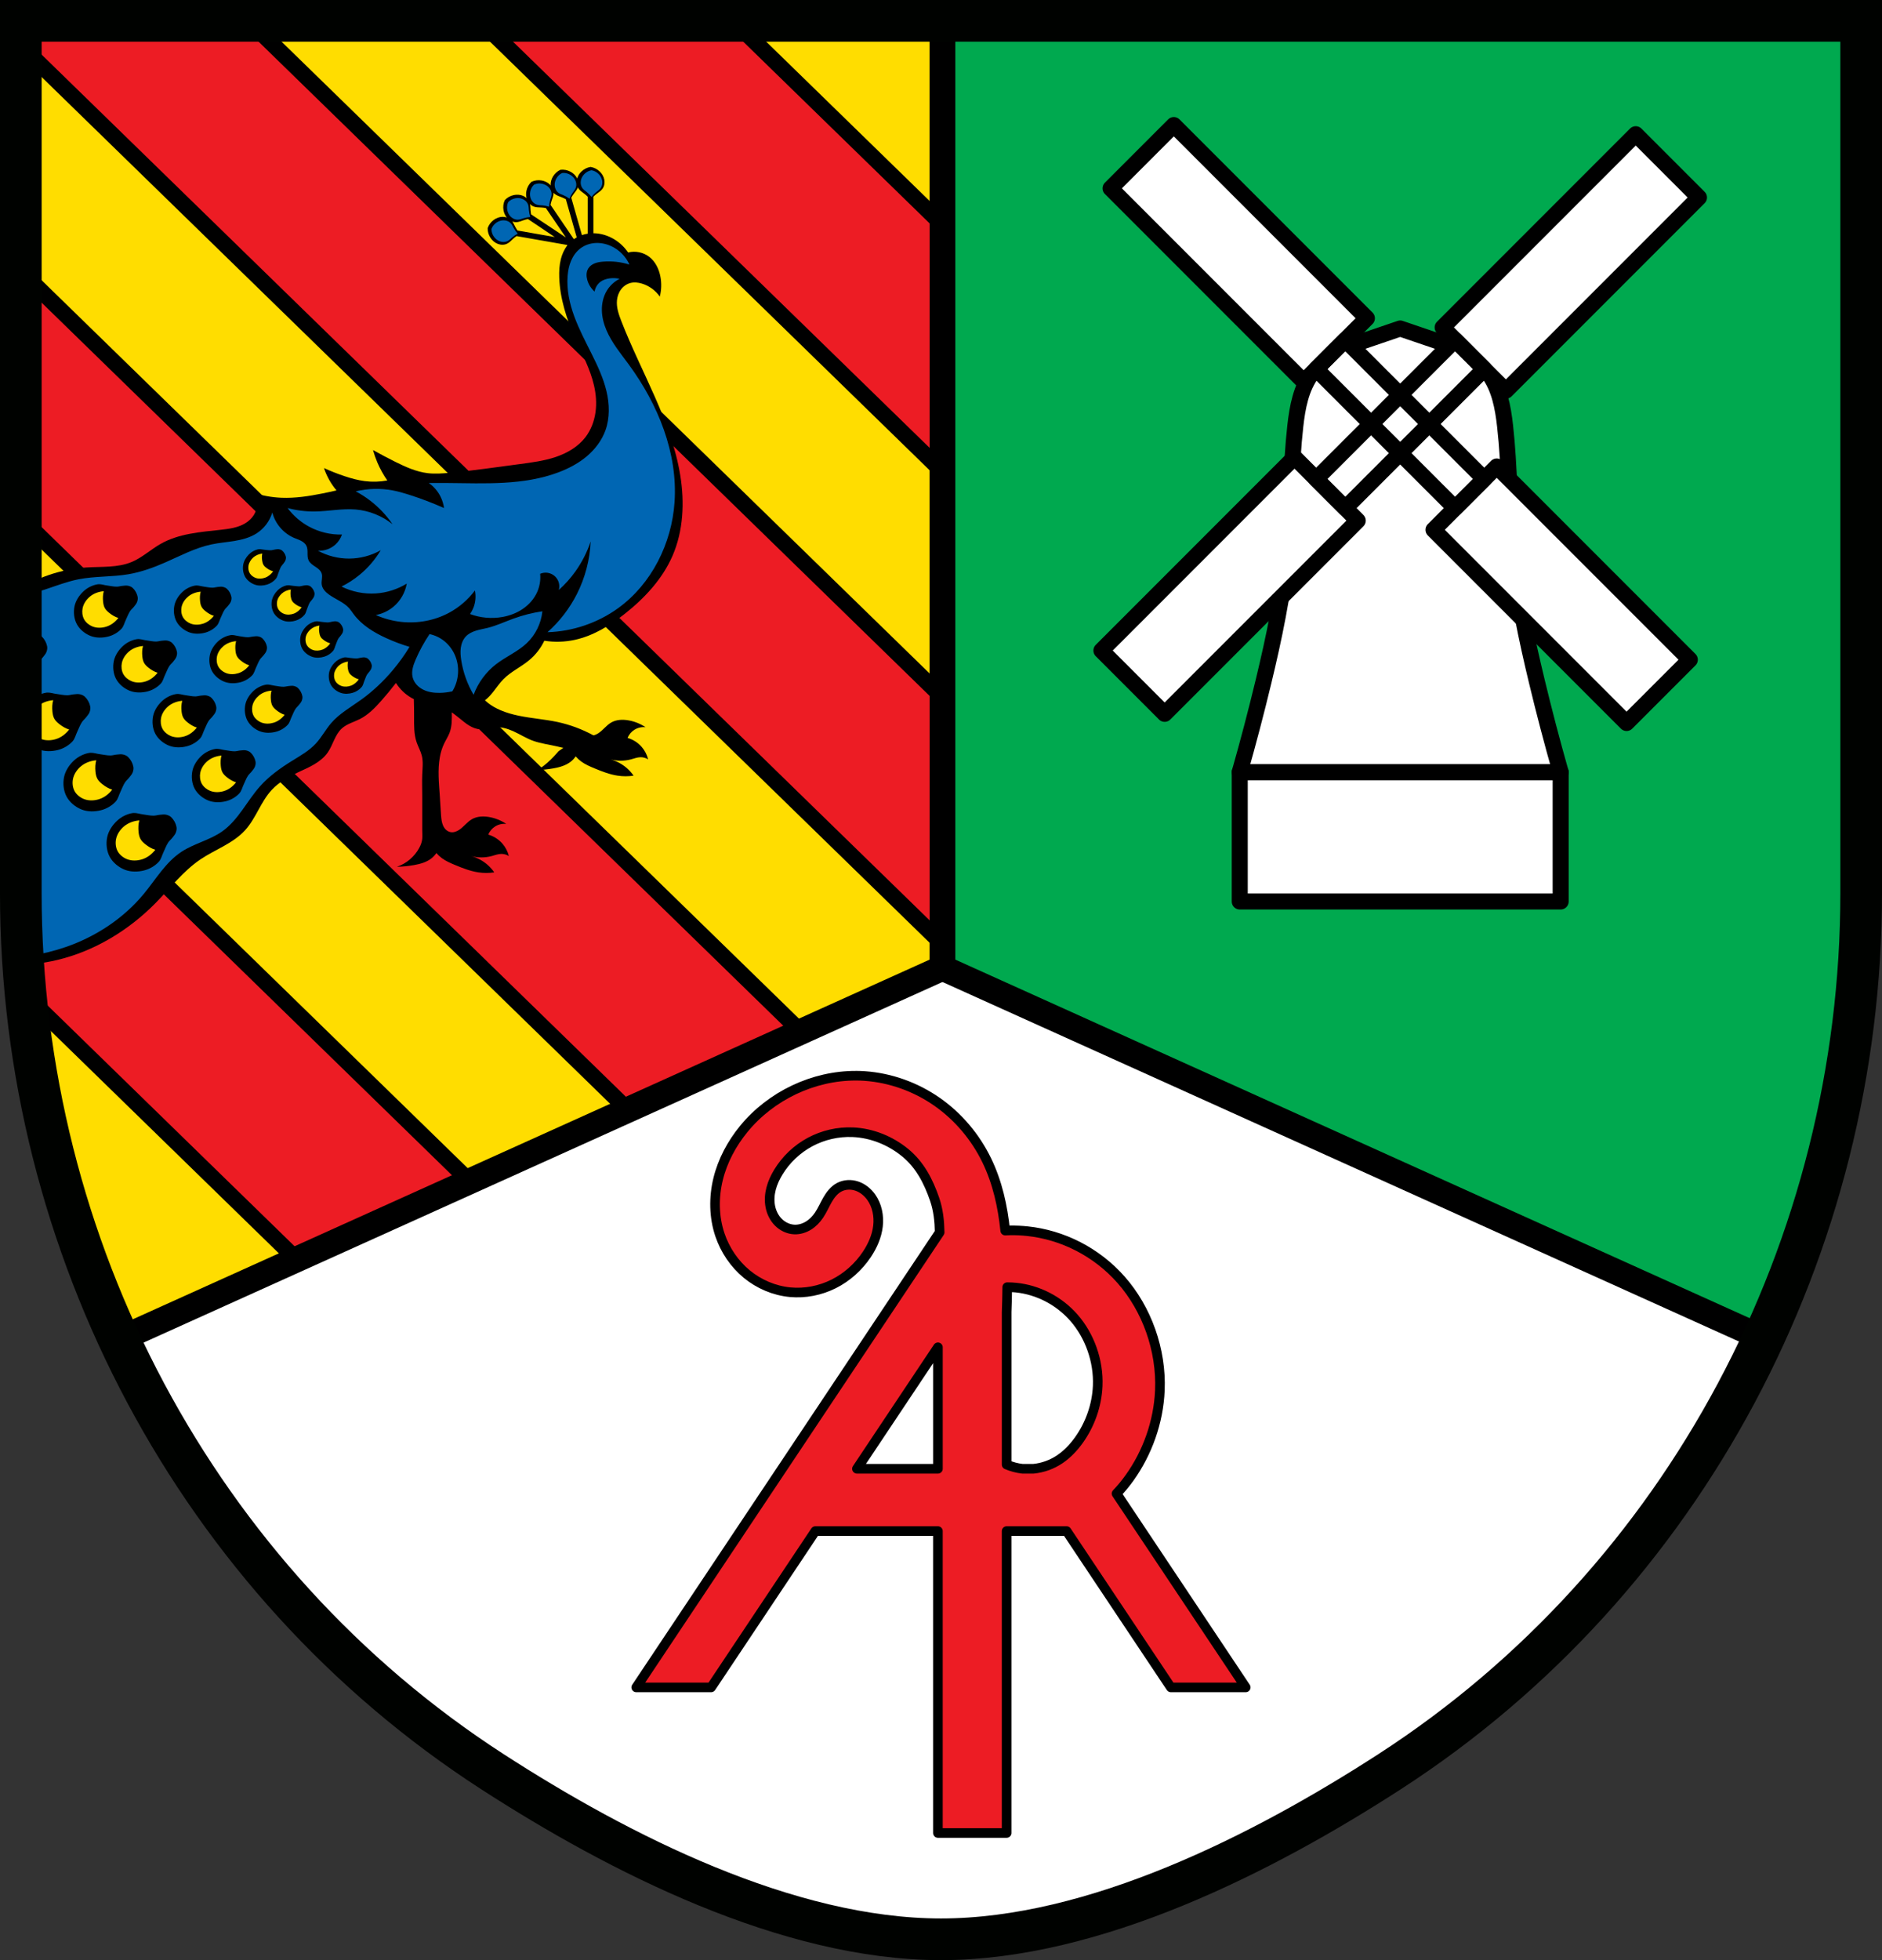 <?xml version="1.0" encoding="UTF-8" standalone="no"?>
<!-- Created with Inkscape (http://www.inkscape.org/) -->

<svg
   xmlns:dc="http://purl.org/dc/elements/1.1/"
   xmlns:cc="http://creativecommons.org/ns#"
   xmlns:rdf="http://www.w3.org/1999/02/22-rdf-syntax-ns#"
   xmlns:svg="http://www.w3.org/2000/svg"
   xmlns="http://www.w3.org/2000/svg"
   xmlns:sodipodi="http://sodipodi.sourceforge.net/DTD/sodipodi-0.dtd"
   xmlns:inkscape="http://www.inkscape.org/namespaces/inkscape"
   width="155.415mm"
   height="161.767mm"
   viewBox="0 0 155.415 161.767"
   version="1.1"
   id="svg865"
   inkscape:version="0.92.5 (2060ec1f9f, 2020-04-08)"
   sodipodi:docname="DEU Rüscheid COA.svg">
  <rect x="0" y="0" width="155.415" height="161.767" fill="#333333" stroke="none"/>
  <defs
     id="defs859">
    <inkscape:path-effect
       effect="spiro"
       id="path-effect2976"
       is_visible="true" />
    <inkscape:path-effect
       effect="spiro"
       id="path-effect2953"
       is_visible="true" />
    <inkscape:path-effect
       effect="spiro"
       id="path-effect2924"
       is_visible="true" />
    <inkscape:path-effect
       effect="spiro"
       id="path-effect2920"
       is_visible="true" />
    <inkscape:path-effect
       effect="spiro"
       id="path-effect2878"
       is_visible="true" />
    <inkscape:path-effect
       effect="spiro"
       id="path-effect2838"
       is_visible="true" />
    <inkscape:path-effect
       effect="spiro"
       id="path-effect2834"
       is_visible="true" />
    <inkscape:path-effect
       effect="spiro"
       id="path-effect2671"
       is_visible="true" />
    <inkscape:path-effect
       effect="spiro"
       id="path-effect2636"
       is_visible="true" />
    <inkscape:path-effect
       effect="spiro"
       id="path-effect2632"
       is_visible="true" />
    <inkscape:path-effect
       effect="spiro"
       id="path-effect2594"
       is_visible="true" />
    <inkscape:path-effect
       effect="spiro"
       id="path-effect2567"
       is_visible="true" />
    <inkscape:path-effect
       effect="spiro"
       id="path-effect2555"
       is_visible="true" />
    <inkscape:path-effect
       effect="spiro"
       id="path-effect2163"
       is_visible="true" />
    <inkscape:path-effect
       effect="spiro"
       id="path-effect3644"
       is_visible="true" />
    <inkscape:path-effect
       effect="spiro"
       id="path-effect3636"
       is_visible="true" />
    <inkscape:path-effect
       effect="spiro"
       id="path-effect3544"
       is_visible="true" />
    <inkscape:path-effect
       effect="spiro"
       id="path-effect3466"
       is_visible="true" />
    <inkscape:path-effect
       effect="spiro"
       id="path-effect3544-2"
       is_visible="true" />
    <inkscape:path-effect
       effect="spiro"
       id="path-effect3644-8"
       is_visible="true" />
    <inkscape:path-effect
       effect="spiro"
       id="path-effect3644-3"
       is_visible="true" />
    <inkscape:path-effect
       effect="spiro"
       id="path-effect3636-0"
       is_visible="true" />
    <inkscape:path-effect
       effect="spiro"
       id="path-effect1727-0-1"
       is_visible="true" />
    <inkscape:path-effect
       effect="spiro"
       id="path-effect1731-8-3"
       is_visible="true" />
    <inkscape:path-effect
       effect="spiro"
       id="path-effect1727-3"
       is_visible="true" />
    <inkscape:path-effect
       effect="spiro"
       id="path-effect1731-7"
       is_visible="true" />
    <inkscape:path-effect
       effect="spiro"
       id="path-effect841-8"
       is_visible="true" />
    <inkscape:path-effect
       effect="skeletal"
       id="path-effect6414"
       is_visible="true"
       lpeversion="1"
       pattern="m 26507.414,27761.564 c 0,-13.157 10.678,-23.835 23.835,-23.835 13.157,0 23.835,10.678 23.835,23.835 0,13.157 -10.678,23.835 -23.835,23.835 -13.157,0 -23.835,-10.678 -23.835,-23.835 z"
       copytype="single_stretched"
       prop_scale="0.08"
       scale_y_rel="false"
       spacing="0"
       normal_offset="0"
       tang_offset="0"
       prop_units="false"
       vertical_pattern="false"
       hide_knot="false"
       fuse_tolerance="0" />
    <inkscape:path-effect
       effect="spiro"
       id="path-effect2163-3"
       is_visible="true" />
    <inkscape:path-effect
       effect="spiro"
       id="path-effect2594-2"
       is_visible="true" />
    <inkscape:path-effect
       effect="spiro"
       id="path-effect2636-7"
       is_visible="true" />
    <inkscape:path-effect
       effect="spiro"
       id="path-effect2636-0"
       is_visible="true" />
    <inkscape:path-effect
       effect="spiro"
       id="path-effect2671-6"
       is_visible="true" />
    <inkscape:path-effect
       effect="spiro"
       id="path-effect2878-0"
       is_visible="true" />
    <inkscape:path-effect
       effect="spiro"
       id="path-effect2953-4"
       is_visible="true" />
    <inkscape:path-effect
       effect="spiro"
       id="path-effect2976-6"
       is_visible="true" />
  </defs>
  <sodipodi:namedview
     id="base"
     pagecolor="#ffffff"
     bordercolor="#666666"
     borderopacity="1.0"
     inkscape:pageopacity="0.0"
     inkscape:pageshadow="2"
     inkscape:zoom="1.2970182"
     inkscape:cx="293.69728"
     inkscape:cy="305.70119"
     inkscape:document-units="mm"
     inkscape:current-layer="layer1"
     showgrid="false"
     inkscape:window-width="1920"
     inkscape:window-height="1046"
     inkscape:window-x="-11"
     inkscape:window-y="-11"
     inkscape:window-maximized="1"
     fit-margin-top="0"
     fit-margin-left="0"
     fit-margin-right="0"
     fit-margin-bottom="0"
     inkscape:snap-global="false"
     inkscape:snap-midpoints="true"
     inkscape:snap-smooth-nodes="true"
     inkscape:object-paths="true" />
  <g
     inkscape:label="Ebene 1"
     inkscape:groupmode="layer"
     id="layer1"
     transform="translate(9.898,172.56)">
    <path
       inkscape:connector-curvature="0"
       style="opacity:1;fill:#ffffff;fill-opacity:1;fill-rule:evenodd;stroke:none;stroke-width:3.44;stroke-linecap:round;stroke-linejoin:miter;stroke-miterlimit:4;stroke-dasharray:none;stroke-opacity:1;paint-order:fill markers stroke"
       d="m -8.179,-170.84 v 71.985 c 0,29.174 14.554,56.739 38.926,72.499 10.472,6.772 24.409,13.843 37.062,13.843 12.652,0 26.589,-7.071 37.062,-13.843 24.372,-15.761 38.926,-43.326 38.926,-72.499 V -170.84 H 67.809 Z"
       id="rect953-8-4" />
    <path
       inkscape:connector-curvature="0"
       style="fill:#ffdd00;fill-opacity:1;stroke:none;stroke-width:2.117;stroke-linecap:butt;stroke-linejoin:miter;stroke-miterlimit:4;stroke-dasharray:none;stroke-opacity:1"
       d="m 67.809,-170.671 v 78.035 L -0.132,-61.989 C -5.361,-73.332 -8.179,-85.853 -8.179,-98.686 v -71.985 z"
       id="path1927-2-4" />
    <path
       inkscape:connector-curvature="0"
       style="fill:#00a94f;fill-opacity:1;stroke:none;stroke-width:2.117;stroke-linecap:butt;stroke-linejoin:miter;stroke-miterlimit:4;stroke-dasharray:none;stroke-opacity:1"
       d="m 67.809,-170.671 v 78.035 l 67.941,30.648 c 5.229,-11.343 8.047,-23.864 8.047,-36.698 v -71.985 z"
       id="path1927-2" />
    <flowRoot
       xml:space="preserve"
       id="flowRoot2783"
       style="font-style:normal;font-weight:normal;font-size:26.667px;line-height:1.25;font-family:sans-serif;letter-spacing:0px;word-spacing:0px;fill:#000000;fill-opacity:1;stroke:none"><flowRegion
         id="flowRegion2785"><rect
           id="rect2787"
           width="4.055"
           height="56.766"
           x="1812.468"
           y="-35.759" /></flowRegion><flowPara
         id="flowPara2789" /></flowRoot>    <path
       style="fill:none;stroke:#000000;stroke-width:8;stroke-linecap:butt;stroke-linejoin:miter;stroke-miterlimit:4;stroke-dasharray:none;stroke-opacity:1"
       d="M 293.697 6.5 L 293.697 301.434 L 550.48 417.268 C 570.245 374.397 580.895 327.072 580.895 278.568 L 580.895 6.5 L 293.697 6.5 z "
       transform="matrix(0.265,0,0,0.265,-9.898,-172.56)"
       id="path1927" />
    <path
       style="opacity:1;fill:#ed1c24;fill-opacity:1;fill-rule:evenodd;stroke:#000000;stroke-width:5;stroke-linecap:round;stroke-linejoin:miter;stroke-miterlimit:4;stroke-dasharray:none;stroke-dashoffset:0;stroke-opacity:1;paint-order:normal"
       d="M 6.5 6.5 L 6.5 14.193 L 293.697 294.023 L 293.697 217.141 L 77.512 6.5 L 6.5 6.5 z M 149.629 6.5 L 293.697 146.873 L 293.697 69.988 L 228.537 6.5 L 149.629 6.5 z M 6.5 84.461 L 6.5 161.346 L 195.664 345.656 L 249.602 321.326 L 6.5 84.461 z M 6.5 231.613 L 6.5 278.568 C 6.5 281.021 6.535 283.468 6.59 285.914 C 6.596 286.195 6.6 286.477 6.607 286.758 C 6.667 289.145 6.753 291.53 6.863 293.91 C 6.876 294.186 6.889 294.462 6.902 294.738 C 7.023 297.193 7.166 299.644 7.34 302.09 C 7.344 302.15 7.349 302.211 7.354 302.271 C 7.538 304.837 7.749 307.398 7.992 309.953 L 92.43 392.225 L 146.367 367.895 L 6.5 231.613 z "
       transform="matrix(0.265,0,0,0.265,-9.898,-172.56)"
       id="rect2030-2" />
    <path
       style="fill:none;stroke:#000000;stroke-width:8;stroke-linecap:butt;stroke-linejoin:miter;stroke-miterlimit:4;stroke-dasharray:none;stroke-opacity:1"
       d="M 6.5 6.5 L 6.5 278.568 C 6.5 327.072 17.149 374.397 36.914 417.268 L 293.697 301.434 L 293.697 6.5 L 6.5 6.5 z "
       transform="matrix(0.265,0,0,0.265,-9.898,-172.56)"
       id="path1927-8" />
    <rect
       style="opacity:1;fill:#ffffff;fill-opacity:1;fill-rule:evenodd;stroke:#000000;stroke-width:1.323;stroke-linecap:round;stroke-linejoin:round;stroke-miterlimit:4;stroke-dasharray:none;stroke-dashoffset:0;stroke-opacity:1;paint-order:normal"
       id="rect2159-7"
       width="26.501"
       height="10.675"
       x="92.48"
       y="-108.836" />
    <path
       inkscape:connector-curvature="0"
       style="fill:#ffffff;stroke:#000000;stroke-width:1.323;stroke-linecap:butt;stroke-linejoin:round;stroke-miterlimit:4;stroke-dasharray:none;stroke-opacity:1"
       d="m 105.73,-145.45 c -0.733,0.252 -1.466,0.502 -2.2,0.749 -0.936,0.315 -1.877,0.629 -2.757,1.076 -0.88,0.448 -1.704,1.039 -2.3,1.827 -0.94,1.244 -1.231,2.851 -1.405,4.401 -0.38,3.389 -0.338,6.812 -0.656,10.207 -0.343,3.667 -1.104,7.282 -1.966,10.862 -0.605,2.51 -1.261,5.008 -1.967,7.492 h 13.25 13.25 c -0.706,-2.483 -1.361,-4.981 -1.966,-7.492 -0.863,-3.58 -1.623,-7.196 -1.966,-10.862 -0.317,-3.395 -0.275,-6.819 -0.656,-10.207 -0.174,-1.55 -0.464,-3.157 -1.405,-4.401 -0.596,-0.788 -1.419,-1.379 -2.3,-1.827 -0.88,-0.448 -1.821,-0.761 -2.757,-1.076 -0.734,-0.247 -1.468,-0.497 -2.201,-0.749 z"
       id="path2161-4" />
    <path
       style="opacity:1;fill:#ffffff;fill-opacity:1;fill-rule:evenodd;stroke:none;stroke-width:1.323;stroke-linecap:round;stroke-linejoin:round;stroke-miterlimit:4;stroke-dasharray:none;stroke-dashoffset:0;stroke-opacity:1;paint-order:normal"
       d="m 87.036,-162.24 -5.223,5.223 15.945,15.945 5.223,-5.223 z m 38.144,0.756 -15.945,15.945 5.223,5.223 15.945,-15.945 z m -23.986,16.976 -2.406,2.406 4.536,4.536 -4.536,4.536 -1.787,-1.787 -15.945,15.945 5.223,5.223 15.945,-15.945 -1.031,-1.031 4.536,-4.536 4.536,4.536 -1.787,1.787 15.945,15.945 5.223,-5.223 -15.945,-15.945 -1.031,1.031 -4.536,-4.536 4.536,-4.536 -2.406,-2.406 -4.536,4.536 z"
       id="rect2239-5"
       inkscape:connector-curvature="0" />
    <g
       transform="rotate(-45,314.246,521.071)"
       id="g2317"
       style="stroke:#000000;stroke-opacity:1">
      <g
         id="g2279"
         style="stroke:#000000;stroke-opacity:1">
        <rect
           style="opacity:1;fill:none;fill-opacity:1;fill-rule:evenodd;stroke:#000000;stroke-width:1.323;stroke-linecap:round;stroke-linejoin:round;stroke-miterlimit:4;stroke-dasharray:none;stroke-dashoffset:0;stroke-opacity:1;paint-order:normal"
           id="rect2239"
           width="3.402"
           height="16.232"
           x="630.828"
           y="-100.215" />
        <path
           style="opacity:1;fill:none;fill-opacity:1;fill-rule:evenodd;stroke:#000000;stroke-width:1.323;stroke-linecap:round;stroke-linejoin:round;stroke-miterlimit:4;stroke-dasharray:none;stroke-dashoffset:0;stroke-opacity:1;paint-order:normal"
           d="m 629.37,-122.765 v 22.55 h 7.387 v -22.55 z m -1.069,38.782 v 22.55 h 7.387 v -22.55 z"
           id="rect2241"
           inkscape:connector-curvature="0" />
      </g>
      <g
         id="g2279-5"
         transform="rotate(90,632.529,-92.099)"
         style="stroke:#000000;stroke-opacity:1">
        <rect
           style="opacity:1;fill:none;fill-opacity:1;fill-rule:evenodd;stroke:#000000;stroke-width:1.323;stroke-linecap:round;stroke-linejoin:round;stroke-miterlimit:4;stroke-dasharray:none;stroke-dashoffset:0;stroke-opacity:1;paint-order:normal"
           id="rect2239-8"
           width="3.402"
           height="16.232"
           x="630.828"
           y="-100.215" />
        <path
           style="opacity:1;fill:none;fill-opacity:1;fill-rule:evenodd;stroke:#000000;stroke-width:1.323;stroke-linecap:round;stroke-linejoin:round;stroke-miterlimit:4;stroke-dasharray:none;stroke-dashoffset:0;stroke-opacity:1;paint-order:normal"
           d="m 629.37,-122.765 v 22.55 h 7.387 v -22.55 z m -1.069,38.782 v 22.55 h 7.387 v -22.55 z"
           id="rect2241-8"
           inkscape:connector-curvature="0" />
      </g>
    </g>
    <path
       style="opacity:1;fill:#ed1c24;fill-opacity:1;fill-rule:evenodd;stroke:#000000;stroke-width:0.794;stroke-linecap:round;stroke-linejoin:round;stroke-miterlimit:4;stroke-dasharray:none;stroke-dashoffset:0;stroke-opacity:1;paint-order:normal"
       d="m 60.801,-83.782 c -3.534,-0.017 -7.042,1.656 -9.283,4.397 -0.987,1.207 -1.743,2.615 -2.114,4.129 -0.371,1.514 -0.349,3.136 0.151,4.612 0.423,1.248 1.188,2.383 2.203,3.224 1.016,0.84 2.282,1.38 3.595,1.504 1.23,0.116 2.488,-0.132 3.593,-0.685 1.104,-0.553 2.053,-1.406 2.74,-2.433 0.468,-0.7 0.821,-1.492 0.919,-2.328 0.099,-0.836 -0.072,-1.72 -0.563,-2.404 -0.294,-0.409 -0.703,-0.743 -1.18,-0.905 -0.477,-0.162 -1.022,-0.141 -1.466,0.098 -0.421,0.226 -0.724,0.624 -0.962,1.039 -0.238,0.415 -0.426,0.859 -0.693,1.256 -0.229,0.34 -0.518,0.643 -0.866,0.859 -0.348,0.217 -0.756,0.344 -1.166,0.329 -0.495,-0.018 -0.973,-0.246 -1.324,-0.596 -0.351,-0.35 -0.577,-0.815 -0.671,-1.302 -0.094,-0.486 -0.06,-0.993 0.064,-1.472 0.124,-0.48 0.336,-0.934 0.593,-1.358 0.633,-1.044 1.55,-1.915 2.626,-2.492 1.076,-0.577 2.308,-0.86 3.528,-0.808 1.572,0.066 3.105,0.688 4.323,1.685 1.218,0.997 1.922,2.357 2.434,3.845 0.305,0.884 0.4,1.802 0.417,2.733 l -1.195,1.791 v 5.16e-4 l -1.788,2.679 -10.034,15.038 -3.433,5.144 h 5.18e-4 l -7.303,10.945 -1.304,1.955 h 6.184 l 8.607,-12.9 h 10.121 v 24.917 h 5.674 v -24.917 h 4.954 l 8.607,12.9 h 6.184 l -1.304,-1.955 -9.366,-14.037 c 0.383,-0.401 0.74,-0.833 1.068,-1.29 1.472,-2.052 2.402,-4.607 2.512,-7.234 0.14,-3.349 -1.086,-6.713 -3.188,-9.105 -2.041,-2.322 -4.862,-3.728 -7.762,-4.03 -0.466,-0.049 -0.934,-0.07 -1.402,-0.064 -0.14,0.002 -0.279,0.01 -0.419,0.017 -0.208,-2.013 -0.646,-3.986 -1.526,-5.799 -0.934,-1.923 -2.355,-3.612 -4.109,-4.835 -1.754,-1.223 -3.838,-1.975 -5.971,-2.123 -0.235,-0.016 -0.471,-0.025 -0.706,-0.026 z m 12.478,17.45 c 0.246,0.001 0.491,0.012 0.736,0.038 1.784,0.186 3.519,1.055 4.774,2.488 1.293,1.476 2.047,3.553 1.961,5.62 -0.067,1.621 -0.64,3.198 -1.545,4.465 -0.441,0.617 -0.963,1.167 -1.565,1.578 -0.663,0.452 -1.421,0.722 -2.194,0.798 h -0.695 -0.217 c -0.446,-0.048 -0.885,-0.168 -1.304,-0.346 v -1.934 -9.269 -1.382 c 0.028,-0.685 0.042,-1.37 0.05,-2.056 z m -5.723,4.962 v 10.025 h -6.688 z"
       id="rect2411"
       inkscape:connector-curvature="0" />
    <path
       style="fill:#000000;stroke:none;stroke-width:0.065;stroke-linecap:butt;stroke-linejoin:miter;stroke-miterlimit:4;stroke-dasharray:none;stroke-opacity:1"
       d="m 38.872,-158.784 c -0.282,0.044 -0.551,0.18 -0.762,0.385 -0.159,0.155 -0.282,0.353 -0.345,0.572 -0.004,-0.009 -0.006,-0.019 -0.011,-0.027 -0.119,-0.231 -0.315,-0.413 -0.536,-0.532 -0.259,-0.14 -0.556,-0.197 -0.839,-0.161 -0.26,0.119 -0.481,0.324 -0.628,0.579 -0.122,0.213 -0.191,0.464 -0.175,0.717 -0.021,-0.025 -0.04,-0.053 -0.064,-0.076 -0.185,-0.182 -0.429,-0.293 -0.676,-0.337 -0.29,-0.051 -0.589,-0.012 -0.847,0.111 -0.209,0.195 -0.355,0.459 -0.414,0.747 -0.04,0.194 -0.038,0.401 0.014,0.598 -0.089,-0.081 -0.192,-0.148 -0.302,-0.194 -0.12,-0.05 -0.247,-0.078 -0.374,-0.087 -0.128,-0.009 -0.256,0.001 -0.379,0.027 -0.288,0.061 -0.551,0.208 -0.745,0.419 -0.121,0.259 -0.158,0.558 -0.105,0.847 0.038,0.21 0.129,0.415 0.266,0.585 -0.114,-0.037 -0.234,-0.058 -0.353,-0.055 -0.26,0.006 -0.509,0.103 -0.713,0.251 -0.239,0.172 -0.419,0.414 -0.511,0.685 -0.006,0.286 0.082,0.574 0.248,0.818 0.142,0.208 0.343,0.384 0.585,0.478 0.242,0.094 0.525,0.101 0.757,-0.007 0.201,-0.093 0.348,-0.259 0.508,-0.406 0.089,-0.082 0.184,-0.158 0.284,-0.229 l 2.712,0.475 0.974,0.171 0.468,0.082 0.048,0.032 c -0.261,0.336 -0.438,0.735 -0.542,1.149 -0.122,0.487 -0.147,0.995 -0.131,1.497 0.058,1.759 0.617,3.467 1.333,5.075 0.562,1.264 1.228,2.497 1.538,3.845 0.168,0.729 0.228,1.488 0.122,2.229 -0.106,0.741 -0.381,1.463 -0.839,2.055 -0.611,0.79 -1.516,1.31 -2.464,1.627 -0.947,0.316 -1.946,0.445 -2.936,0.578 -1.922,0.257 -3.842,0.536 -5.773,0.718 -0.615,0.058 -1.237,0.106 -1.85,0.032 -0.939,-0.115 -1.818,-0.512 -2.665,-0.933 -0.623,-0.31 -1.238,-0.634 -1.845,-0.974 0.097,0.349 0.217,0.692 0.359,1.025 0.222,0.521 0.497,1.019 0.821,1.485 -0.614,0.114 -1.246,0.132 -1.865,0.053 -0.57,-0.073 -1.127,-0.228 -1.672,-0.41 -0.575,-0.192 -1.14,-0.414 -1.692,-0.666 0.119,0.356 0.274,0.7 0.461,1.025 0.167,0.289 0.359,0.564 0.574,0.819 -0.395,0.092 -0.791,0.178 -1.189,0.257 -1.104,0.221 -2.227,0.394 -3.352,0.349 -0.83,-0.033 -1.654,-0.186 -2.441,-0.452 0.241,0.246 0.389,0.579 0.41,0.922 0.02,0.33 -0.076,0.662 -0.249,0.944 -0.173,0.281 -0.422,0.512 -0.704,0.685 -0.603,0.37 -1.329,0.468 -2.033,0.545 -1.701,0.186 -3.472,0.315 -4.96,1.159 -0.82,0.465 -1.525,1.133 -2.395,1.497 -1.159,0.484 -2.466,0.373 -3.719,0.452 -2.13,0.133 -4.221,0.849 -5.985,2.05 l -0.051,30.759 c 1.207,0.006 2.414,-0.132 3.588,-0.41 3.095,-0.734 5.92,-2.45 8.151,-4.717 1.206,-1.226 2.266,-2.626 3.691,-3.588 0.611,-0.413 1.277,-0.736 1.921,-1.097 0.643,-0.361 1.274,-0.767 1.77,-1.313 0.899,-0.988 1.293,-2.356 2.204,-3.332 0.592,-0.635 1.368,-1.066 2.153,-1.436 0.452,-0.213 0.912,-0.409 1.342,-0.662 0.43,-0.254 0.833,-0.569 1.119,-0.978 0.223,-0.319 0.369,-0.684 0.534,-1.037 0.165,-0.353 0.355,-0.703 0.645,-0.963 0.418,-0.374 0.988,-0.514 1.487,-0.769 0.684,-0.349 1.233,-0.912 1.743,-1.487 0.427,-0.481 0.837,-0.977 1.23,-1.487 0.316,0.508 0.762,0.935 1.282,1.23 0.064,0.036 0.129,0.07 0.195,0.102 0.014,0.482 0.022,0.964 0.02,1.446 -0.003,0.715 -0.021,1.448 0.212,2.124 0.128,0.371 0.33,0.717 0.425,1.098 0.126,0.506 0.056,1.037 0.035,1.558 -0.024,0.59 0,1.18 0,1.77 v 1.912 0.885 c 0,0.248 0.024,0.496 0,0.743 -0.026,0.262 -0.123,0.512 -0.248,0.744 -0.39,0.725 -1.061,1.293 -1.841,1.558 0.475,-0.011 0.949,-0.058 1.416,-0.142 0.517,-0.092 1.042,-0.238 1.451,-0.566 0.15,-0.121 0.282,-0.265 0.39,-0.425 0.137,0.159 0.291,0.301 0.46,0.425 0.333,0.243 0.716,0.408 1.098,0.566 0.619,0.257 1.249,0.503 1.912,0.602 0.433,0.065 0.877,0.065 1.31,0 -0.152,-0.221 -0.331,-0.423 -0.531,-0.602 -0.394,-0.351 -0.87,-0.608 -1.38,-0.744 0.553,0.148 1.146,0.148 1.699,0 0.258,-0.069 0.512,-0.17 0.779,-0.177 0.224,-0.006 0.449,0.056 0.637,0.177 -0.092,-0.378 -0.276,-0.733 -0.531,-1.026 -0.307,-0.353 -0.718,-0.615 -1.168,-0.744 0.113,-0.276 0.314,-0.514 0.566,-0.672 0.272,-0.171 0.601,-0.247 0.92,-0.212 -0.426,-0.285 -0.911,-0.48 -1.416,-0.567 -0.478,-0.083 -0.994,-0.063 -1.416,0.177 -0.401,0.229 -0.676,0.632 -1.062,0.885 -0.11,0.072 -0.229,0.131 -0.355,0.165 -0.126,0.034 -0.261,0.042 -0.389,0.011 -0.134,-0.032 -0.256,-0.105 -0.354,-0.201 -0.099,-0.096 -0.175,-0.214 -0.229,-0.34 -0.11,-0.252 -0.138,-0.531 -0.16,-0.805 -0.043,-0.542 -0.069,-1.086 -0.106,-1.628 -0.073,-1.063 -0.188,-2.138 0,-3.186 0.07,-0.391 0.182,-0.775 0.354,-1.133 0.148,-0.31 0.34,-0.599 0.46,-0.921 0.196,-0.526 0.184,-1.102 0.178,-1.664 0.216,0.162 0.431,0.326 0.64,0.496 0.257,0.209 0.511,0.425 0.795,0.596 0.284,0.172 0.602,0.299 0.933,0.311 0.393,0.015 0.773,-0.131 1.165,-0.167 0.523,-0.049 1.046,0.101 1.525,0.315 0.582,0.26 1.121,0.619 1.725,0.823 0.604,0.204 1.241,0.286 1.862,0.429 l 0.566,0.131 -0.4,0.275 c 0,0 -1.061,1.293 -1.841,1.558 0.475,-0.011 0.949,-0.058 1.416,-0.142 0.517,-0.092 1.042,-0.238 1.451,-0.566 0.15,-0.121 0.282,-0.265 0.39,-0.425 0.137,0.159 0.291,0.301 0.46,0.425 0.333,0.243 0.716,0.408 1.098,0.566 0.619,0.257 1.249,0.503 1.912,0.602 0.433,0.065 0.877,0.065 1.31,0 -0.152,-0.221 -0.331,-0.423 -0.531,-0.602 -0.394,-0.351 -0.87,-0.608 -1.38,-0.743 0.553,0.148 1.146,0.148 1.699,0 0.258,-0.069 0.512,-0.17 0.779,-0.177 0.224,-0.006 0.449,0.057 0.637,0.177 -0.092,-0.378 -0.276,-0.733 -0.531,-1.027 -0.307,-0.353 -0.718,-0.615 -1.168,-0.744 0.113,-0.276 0.314,-0.514 0.566,-0.672 0.272,-0.171 0.601,-0.247 0.92,-0.212 -0.426,-0.285 -0.911,-0.479 -1.416,-0.566 -0.478,-0.083 -0.994,-0.064 -1.416,0.177 -0.401,0.229 -0.676,0.632 -1.062,0.885 -0.11,0.072 -0.229,0.131 -0.355,0.165 -0.02,0.005 -0.041,0.005 -0.061,0.009 -0.931,-0.505 -1.933,-0.878 -2.968,-1.1 -0.532,-0.113 -1.072,-0.188 -1.611,-0.262 -1.056,-0.145 -2.126,-0.294 -3.104,-0.716 -0.364,-0.157 -0.714,-0.352 -1.025,-0.599 -0.084,-0.067 -0.164,-0.14 -0.245,-0.212 0.254,-0.194 0.474,-0.435 0.673,-0.687 0.279,-0.354 0.532,-0.731 0.848,-1.052 0.627,-0.636 1.469,-1.014 2.153,-1.589 0.517,-0.434 0.94,-0.98 1.23,-1.589 0.832,0.132 1.688,0.107 2.511,-0.071 1.531,-0.332 2.904,-1.18 4.133,-2.151 1.637,-1.293 3.106,-2.868 3.939,-4.78 0.9,-2.065 1.003,-4.411 0.644,-6.635 -0.726,-4.5 -3.218,-8.488 -4.868,-12.738 -0.214,-0.551 -0.417,-1.131 -0.361,-1.719 0.031,-0.323 0.142,-0.641 0.337,-0.9 0.195,-0.259 0.476,-0.458 0.791,-0.535 0.303,-0.075 0.624,-0.037 0.923,0.052 0.598,0.177 1.132,0.564 1.487,1.076 0.136,-0.534 0.153,-1.099 0.051,-1.641 -0.119,-0.63 -0.415,-1.248 -0.923,-1.64 -0.486,-0.375 -1.148,-0.512 -1.743,-0.359 -0.295,-0.433 -0.682,-0.802 -1.128,-1.076 -0.522,-0.321 -1.129,-0.508 -1.741,-0.512 v -3.015 c 0.087,-0.086 0.179,-0.167 0.275,-0.241 0.172,-0.132 0.361,-0.248 0.487,-0.43 0.145,-0.209 0.188,-0.489 0.137,-0.744 -0.051,-0.255 -0.19,-0.484 -0.37,-0.659 -0.211,-0.205 -0.48,-0.341 -0.763,-0.385 z m -1.048,1.688 c 0.017,0.034 0.032,0.069 0.053,0.1 0.126,0.182 0.315,0.298 0.487,0.43 0.096,0.074 0.188,0.155 0.275,0.241 v 3.05 c -0.164,0.026 -0.325,0.065 -0.482,0.118 l -0.881,-3.091 c 0.06,-0.107 0.127,-0.209 0.199,-0.307 0.128,-0.173 0.276,-0.335 0.348,-0.542 z m -2.01,0.439 c 0.031,0.036 0.061,0.072 0.098,0.101 0.171,0.14 0.385,0.2 0.586,0.28 0.113,0.045 0.223,0.097 0.331,0.156 l 0.898,3.151 c -0.082,0.045 -0.16,0.094 -0.237,0.147 l -1.925,-2.83 c 0.024,-0.12 0.054,-0.239 0.092,-0.354 0.068,-0.206 0.159,-0.408 0.161,-0.629 5.8e-5,-0.007 -0.002,-0.014 -0.003,-0.022 z m -1.94,0.944 c 0.087,0.085 0.187,0.155 0.298,0.197 0.206,0.079 0.428,0.069 0.644,0.081 0.121,0.007 0.243,0.022 0.363,0.044 l 1.653,2.429 -2.872,-1.906 c 0,0 -0.039,-0.242 -0.047,-0.363 -0.01,-0.161 -0.009,-0.325 -0.04,-0.483 z m -0.173,1.232 2.212,1.484 -0.523,-0.091 -2.555,-0.448 c -0.07,-0.101 -0.133,-0.205 -0.19,-0.313 -0.076,-0.145 -0.141,-0.298 -0.236,-0.431 0.101,0.037 0.205,0.06 0.31,0.058 0.221,-0.003 0.423,-0.096 0.628,-0.165 0.115,-0.039 0.233,-0.07 0.353,-0.095 z"
       id="path2630-8"
       inkscape:connector-curvature="0"
       sodipodi:nodetypes="cccccccccccccccccccccccccccccccccccsccsccscccsccccccccscsccscccccsccscccsccccccscsscsccccccccccsccccccscccccccccccccccscccccccccccccccscsccccscsccccccccccscccscscccsccccccccscccccccccccccccccccccccccccccccccccccccc" />
    <path
       style="fill:#0066b3;fill-opacity:1;stroke:none;stroke-width:0.246;stroke-linecap:butt;stroke-linejoin:miter;stroke-miterlimit:4;stroke-dasharray:none;stroke-opacity:1"
       d="M 184.328 53.027 C 183.501 53.161 182.713 53.576 182.096 54.203 C 181.568 54.739 181.161 55.44 181.012 56.219 C 180.862 56.997 180.989 57.853 181.414 58.492 C 181.783 59.048 182.337 59.403 182.84 59.807 C 183.388 60.246 183.888 60.76 184.328 61.33 C 184.768 60.76 185.269 60.246 185.816 59.807 C 186.319 59.403 186.875 59.048 187.244 58.492 C 187.669 57.853 187.796 56.997 187.646 56.219 C 187.497 55.44 187.09 54.739 186.562 54.203 C 185.945 53.576 185.155 53.161 184.328 53.027 z M 175.799 53.859 C 175.588 53.848 175.378 53.856 175.17 53.879 C 174.411 54.234 173.766 54.85 173.344 55.623 C 172.983 56.283 172.784 57.068 172.854 57.857 C 172.923 58.647 173.281 59.437 173.865 59.936 C 174.372 60.369 175.001 60.558 175.596 60.809 C 176.243 61.081 176.866 61.437 177.445 61.865 C 177.713 61.196 178.053 60.567 178.459 59.994 C 178.832 59.468 179.268 58.973 179.471 58.338 C 179.704 57.606 179.591 56.749 179.234 56.041 C 178.878 55.333 178.295 54.771 177.641 54.4 C 177.066 54.075 176.431 53.89 175.799 53.859 z M 168.271 57.146 C 167.622 57.12 166.981 57.242 166.412 57.508 C 165.804 58.083 165.386 58.872 165.229 59.738 C 165.094 60.479 165.15 61.284 165.465 62.012 C 165.779 62.74 166.367 63.376 167.078 63.666 C 167.696 63.917 168.353 63.9 168.996 63.951 C 169.696 64.006 170.399 64.149 171.084 64.373 C 171.127 63.654 171.252 62.949 171.457 62.277 C 171.646 61.66 171.904 61.054 171.896 60.387 C 171.889 59.619 171.511 58.841 170.949 58.281 C 170.388 57.721 169.658 57.371 168.92 57.225 C 168.704 57.182 168.488 57.156 168.271 57.146 z M 161.143 61.689 C 160.952 61.701 160.763 61.72 160.578 61.756 C 159.713 61.919 158.927 62.343 158.355 62.955 C 158.005 63.716 157.911 64.604 158.088 65.467 C 158.239 66.204 158.595 66.93 159.158 67.488 C 159.722 68.046 160.504 68.418 161.271 68.422 C 161.938 68.425 162.541 68.163 163.156 67.971 C 163.826 67.761 164.533 67.63 165.252 67.582 C 165.023 66.899 164.876 66.198 164.816 65.498 C 164.761 64.855 164.775 64.196 164.52 63.58 C 164.225 62.871 163.583 62.288 162.854 61.979 C 162.306 61.746 161.716 61.66 161.143 61.689 z M 156.869 68.611 C 156.076 68.623 155.316 68.905 154.697 69.332 C 153.973 69.832 153.427 70.537 153.152 71.328 C 153.141 72.166 153.414 73.016 153.926 73.732 C 154.363 74.345 154.981 74.865 155.723 75.146 C 156.464 75.428 157.33 75.451 158.033 75.143 C 158.644 74.875 159.09 74.391 159.574 73.965 C 160.102 73.501 160.694 73.097 161.332 72.762 C 160.846 72.23 160.426 71.649 160.088 71.033 C 159.777 70.468 159.522 69.86 159.039 69.4 C 158.482 68.871 157.662 68.599 156.869 68.611 z M 185.48 75.682 C 183.821 75.789 182.184 76.355 180.859 77.359 C 179.568 78.339 178.6 79.708 177.965 81.199 C 177.33 82.691 177.015 84.302 176.885 85.918 C 176.54 90.2 177.476 94.505 178.957 98.537 C 180.438 102.57 182.457 106.379 184.375 110.223 C 186.231 113.942 188.007 117.738 188.979 121.779 C 189.95 125.821 190.074 130.16 188.654 134.066 C 187.51 137.216 185.399 139.965 182.836 142.123 C 180.273 144.281 177.266 145.869 174.133 147.059 C 163.2 151.209 151.131 150.527 139.438 150.422 C 137.501 150.404 135.565 150.404 133.629 150.422 C 135.184 151.512 136.458 152.998 137.297 154.701 C 137.841 155.805 138.204 156.997 138.367 158.217 C 134.829 156.644 131.205 155.266 127.516 154.09 C 125.807 153.545 124.081 153.042 122.318 152.713 C 118.533 152.006 114.596 152.111 110.854 153.02 C 113.92 154.644 116.719 156.77 119.107 159.287 C 120.281 160.524 121.356 161.853 122.318 163.26 C 119.062 160.645 115.015 159.027 110.854 158.674 C 106.63 158.316 102.406 159.231 98.168 159.287 C 95.284 159.326 92.393 158.964 89.607 158.217 C 91.391 160.612 93.705 162.608 96.334 164.023 C 99.459 165.706 103.026 166.56 106.574 166.471 C 106.176 167.632 105.488 168.692 104.588 169.527 C 103.12 170.891 101.085 171.624 99.084 171.514 C 102.07 173.133 105.47 173.982 108.867 173.959 C 112.277 173.936 115.676 173.033 118.648 171.361 C 116.915 174.259 114.681 176.856 112.076 179.004 C 110.339 180.436 108.438 181.669 106.422 182.672 C 109.719 184.304 113.45 185.051 117.121 184.812 C 120.515 184.592 123.85 183.531 126.75 181.754 C 126.275 184.533 124.784 187.129 122.623 188.939 C 121.051 190.256 119.137 191.16 117.121 191.537 C 119.638 192.656 122.329 193.382 125.068 193.678 C 130.203 194.232 135.512 193.242 140.049 190.773 C 143.15 189.086 145.881 186.721 147.996 183.895 C 148.362 185.672 148.2 187.555 147.537 189.244 C 147.262 189.946 146.903 190.614 146.469 191.23 C 149.669 192.428 153.193 192.749 156.557 192.148 C 158.839 191.741 161.059 190.908 162.969 189.594 C 164.879 188.28 166.47 186.474 167.408 184.354 C 168.189 182.588 168.509 180.619 168.326 178.697 C 169.077 178.369 169.922 178.264 170.73 178.398 C 171.539 178.533 172.306 178.909 172.91 179.463 C 173.485 179.991 173.911 180.679 174.125 181.43 C 174.339 182.18 174.342 182.99 174.133 183.742 C 176.073 182.006 177.819 180.054 179.33 177.934 C 181.361 175.084 182.963 171.929 184.068 168.609 C 183.817 174.281 182.348 179.897 179.789 184.965 C 177.516 189.467 174.385 193.535 170.617 196.887 C 178.48 196.653 186.256 194.007 192.629 189.396 C 203.062 181.849 209.337 169.23 210.205 156.383 C 211.239 141.072 205.062 125.961 195.99 113.584 C 193.46 110.132 190.672 106.797 188.99 102.861 C 188.149 100.894 187.598 98.784 187.557 96.645 C 187.516 94.505 188.003 92.333 189.113 90.504 C 190.061 88.943 191.454 87.656 193.086 86.836 C 192.086 86.609 191.047 86.557 190.029 86.684 C 188.994 86.812 187.964 87.134 187.125 87.754 C 186.144 88.479 185.469 89.604 185.291 90.811 C 184.188 89.849 183.379 88.553 182.998 87.141 C 182.84 86.557 182.754 85.951 182.791 85.348 C 182.828 84.744 182.991 84.144 183.305 83.627 C 183.759 82.878 184.51 82.339 185.324 82.014 C 186.138 81.688 187.017 81.56 187.891 81.486 C 190.667 81.253 193.487 81.566 196.145 82.402 C 195.003 79.845 192.893 77.737 190.336 76.596 C 188.818 75.918 187.14 75.575 185.48 75.682 z M 84.861 159.598 C 84.06 162.286 82.258 164.662 79.885 166.158 C 77.835 167.45 75.436 168.076 73.045 168.471 C 70.654 168.865 68.228 169.049 65.857 169.553 C 60.778 170.631 56.138 173.132 51.379 175.209 C 47.742 176.797 43.978 178.154 40.066 178.828 C 34.909 179.717 29.59 179.4 24.455 180.412 C 20.895 181.114 17.495 182.441 14.049 183.58 C 12.032 184.247 9.994 184.849 7.939 185.389 L 8.113 197.725 C 8.576 197.654 9.034 197.532 9.5 197.494 C 10.148 197.441 10.815 197.322 11.449 197.465 C 12.019 197.592 12.6 197.831 13.021 198.234 C 13.86 199.037 14.466 200.152 14.686 201.291 C 14.796 201.864 14.682 202.482 14.479 203.029 C 14.253 203.638 13.79 204.133 13.395 204.648 C 12.997 205.167 12.465 205.579 12.104 206.123 C 11.485 207.053 11.123 208.13 10.633 209.133 C 10.142 210.136 9.919 211.321 9.16 212.141 C 8.904 212.418 8.622 212.676 8.328 212.92 L 8.42 219.389 C 8.792 218.921 9.194 218.482 9.623 218.086 C 10.914 216.893 12.61 216.032 14.342 215.73 C 14.479 215.708 14.618 215.693 14.756 215.688 C 15.722 215.648 16.698 216.009 17.668 216.125 C 18.778 216.258 19.879 216.539 20.996 216.527 C 21.65 216.52 22.286 216.298 22.938 216.246 C 23.585 216.193 24.253 216.074 24.887 216.215 C 25.456 216.342 26.037 216.581 26.459 216.984 C 27.297 217.787 27.904 218.902 28.123 220.041 C 28.233 220.614 28.119 221.232 27.916 221.779 C 27.691 222.388 27.227 222.881 26.832 223.396 C 26.434 223.915 25.903 224.327 25.541 224.871 C 24.923 225.801 24.563 226.88 24.072 227.883 C 23.582 228.886 23.356 230.071 22.598 230.891 C 21.404 232.18 19.76 233.133 18.057 233.568 C 16.119 234.064 13.925 234.096 12.059 233.377 C 10.777 232.883 9.554 232.069 8.584 231.049 L 9.523 297.605 C 13.293 297.053 17.011 296.141 20.609 294.889 C 29.95 291.638 38.518 286 44.816 278.375 C 48.576 273.823 51.643 268.486 56.582 265.252 C 60.54 262.661 65.391 261.651 69.252 258.918 C 71.753 257.148 73.722 254.733 75.518 252.25 C 77.313 249.767 78.974 247.175 81.016 244.891 C 83.851 241.718 87.353 239.213 90.971 236.973 C 93.596 235.347 96.34 233.811 98.436 231.543 C 100.228 229.603 101.464 227.208 103.188 225.207 C 105.755 222.226 109.266 220.262 112.463 217.969 C 116.158 215.318 119.492 212.173 122.418 208.691 C 124.332 206.414 126.073 203.993 127.621 201.453 C 125.15 200.714 122.729 199.806 120.381 198.738 C 116.508 196.977 112.735 194.689 110.201 191.271 C 109.752 190.665 109.344 190.026 108.844 189.461 C 107.995 188.501 106.908 187.785 105.801 187.141 C 104.693 186.497 103.547 185.911 102.508 185.162 C 101.966 184.772 101.453 184.334 101.043 183.807 C 100.633 183.28 100.33 182.659 100.246 181.996 C 100.175 181.432 100.262 180.861 100.324 180.295 C 100.386 179.729 100.42 179.143 100.246 178.602 C 100.097 178.137 99.802 177.731 99.451 177.391 C 99.101 177.05 98.694 176.771 98.287 176.502 C 97.88 176.233 97.467 175.971 97.094 175.656 C 96.721 175.341 96.386 174.969 96.174 174.529 C 95.839 173.836 95.833 173.037 95.834 172.268 C 95.835 171.498 95.831 170.697 95.496 170.004 C 95.156 169.299 94.508 168.785 93.814 168.422 C 93.121 168.058 92.368 167.823 91.648 167.516 C 88.336 166.102 85.751 163.087 84.861 159.598 z M 80.898 171.025 C 81.415 171.033 81.942 171.182 82.461 171.219 C 83.153 171.267 83.845 171.406 84.537 171.363 C 84.942 171.337 85.33 171.181 85.732 171.129 C 86.132 171.076 86.544 170.98 86.941 171.049 C 87.299 171.11 87.665 171.241 87.939 171.479 L 87.939 171.48 C 88.484 171.953 88.895 172.625 89.066 173.326 C 89.153 173.678 89.1 174.066 88.992 174.412 C 88.871 174.797 88.601 175.119 88.371 175.451 C 88.141 175.785 87.823 176.059 87.615 176.408 C 87.261 177.005 87.07 177.686 86.797 178.324 C 86.524 178.963 86.422 179.706 85.977 180.238 C 85.276 181.076 84.285 181.719 83.242 182.043 C 82.056 182.411 80.697 182.498 79.518 182.109 C 78.299 181.707 77.132 180.858 76.463 179.762 C 75.796 178.666 75.575 177.241 75.773 175.973 C 75.966 174.744 76.664 173.572 77.533 172.684 C 78.297 171.903 79.322 171.315 80.387 171.074 C 80.556 171.036 80.726 171.025 80.898 171.027 L 80.898 171.025 z M 31.094 181.945 C 31.851 181.994 32.613 182.249 33.371 182.34 C 34.382 182.461 35.386 182.719 36.404 182.707 C 37 182.699 37.578 182.499 38.172 182.451 C 38.762 182.406 39.37 182.296 39.947 182.426 C 40.466 182.542 40.995 182.759 41.379 183.127 L 41.383 183.127 C 42.147 183.858 42.699 184.874 42.898 185.912 C 42.999 186.434 42.892 186.998 42.707 187.496 C 42.502 188.051 42.083 188.501 41.723 188.971 C 41.36 189.443 40.875 189.819 40.545 190.314 C 39.982 191.162 39.654 192.144 39.207 193.059 C 38.76 193.973 38.554 195.054 37.863 195.801 C 36.776 196.976 35.277 197.843 33.725 198.24 C 31.959 198.692 29.962 198.722 28.262 198.066 C 26.505 197.389 24.857 196.062 23.957 194.408 C 23.057 192.755 22.838 190.653 23.223 188.811 C 23.595 187.027 24.705 185.366 26.043 184.129 C 27.219 183.042 28.764 182.257 30.342 181.982 C 30.592 181.939 30.841 181.93 31.094 181.947 L 31.094 181.945 z M 89.814 182.258 C 90.331 182.265 90.858 182.413 91.377 182.449 C 92.069 182.497 92.762 182.638 93.455 182.596 C 93.86 182.569 94.246 182.412 94.648 182.359 C 95.048 182.306 95.46 182.213 95.857 182.281 C 96.215 182.343 96.581 182.474 96.855 182.711 C 97.4 183.183 97.811 183.858 97.982 184.559 C 98.069 184.911 98.017 185.298 97.908 185.645 C 97.787 186.03 97.517 186.351 97.287 186.684 C 97.057 187.018 96.739 187.289 96.531 187.639 C 96.177 188.236 95.986 188.916 95.713 189.555 C 95.44 190.193 95.338 190.936 94.893 191.469 C 94.192 192.307 93.201 192.95 92.158 193.273 C 90.972 193.641 89.613 193.729 88.434 193.34 C 87.215 192.938 86.048 192.091 85.379 190.994 C 84.712 189.898 84.491 188.472 84.689 187.203 C 84.882 185.975 85.58 184.804 86.449 183.916 C 87.213 183.135 88.238 182.547 89.303 182.307 C 89.472 182.268 89.642 182.257 89.814 182.26 L 89.814 182.258 z M 61.459 182.338 C 62.142 182.382 62.83 182.615 63.514 182.697 C 64.426 182.807 65.333 183.037 66.252 183.025 C 66.789 183.018 67.312 182.838 67.848 182.795 C 68.38 182.75 68.93 182.652 69.451 182.77 C 69.92 182.874 70.398 183.073 70.744 183.404 C 71.434 184.065 71.933 184.982 72.113 185.92 C 72.204 186.391 72.108 186.9 71.941 187.35 C 71.756 187.851 71.376 188.258 71.051 188.682 C 70.724 189.108 70.288 189.447 69.99 189.895 C 69.482 190.66 69.185 191.547 68.781 192.373 C 68.378 193.198 68.192 194.173 67.568 194.848 C 66.587 195.909 65.233 196.694 63.832 197.053 C 62.238 197.46 60.435 197.487 58.9 196.895 C 57.315 196.283 55.828 195.085 55.016 193.592 C 54.204 192.099 54.007 190.2 54.354 188.537 C 54.69 186.927 55.69 185.425 56.898 184.309 C 57.96 183.327 59.355 182.619 60.779 182.371 C 61.006 182.332 61.231 182.324 61.459 182.34 L 61.459 182.338 z M 169.018 190.371 C 165.941 190.829 162.912 191.598 159.988 192.66 C 157.302 193.636 154.696 194.861 151.922 195.549 C 150.732 195.844 149.515 196.038 148.344 196.4 C 147.172 196.762 146.026 197.31 145.18 198.197 C 144.273 199.148 143.771 200.434 143.59 201.736 C 143.409 203.038 143.529 204.364 143.734 205.662 C 144.33 209.434 145.645 213.092 147.588 216.379 C 148.969 212.641 151.417 209.304 154.57 206.867 C 157.613 204.515 161.274 202.994 164.082 200.365 C 166.853 197.77 168.641 194.149 169.018 190.371 z M 98.73 193.488 C 99.247 193.496 99.774 193.644 100.293 193.68 C 100.985 193.728 101.678 193.869 102.371 193.826 C 102.776 193.8 103.162 193.644 103.564 193.592 C 103.964 193.539 104.376 193.443 104.773 193.512 C 105.131 193.573 105.497 193.704 105.771 193.941 C 106.316 194.414 106.727 195.088 106.898 195.789 C 106.985 196.141 106.932 196.529 106.824 196.875 C 106.703 197.26 106.433 197.582 106.203 197.914 C 105.973 198.248 105.655 198.52 105.447 198.869 C 105.093 199.466 104.902 200.147 104.629 200.785 C 104.356 201.423 104.254 202.167 103.809 202.699 C 103.108 203.537 102.119 204.181 101.076 204.504 C 99.89 204.872 98.529 204.961 97.35 204.572 C 96.131 204.17 94.964 203.323 94.295 202.227 C 93.628 201.131 93.407 199.704 93.605 198.436 C 93.798 197.207 94.496 196.037 95.365 195.148 C 96.129 194.368 97.154 193.78 98.219 193.539 C 98.388 193.501 98.558 193.488 98.73 193.49 L 98.73 193.488 z M 133.861 197.477 C 132.17 199.98 130.716 202.644 129.527 205.422 C 129.16 206.28 128.817 207.153 128.615 208.064 C 128.413 208.975 128.357 209.93 128.564 210.84 C 128.76 211.7 129.189 212.499 129.766 213.166 C 130.342 213.833 131.065 214.368 131.852 214.766 C 133.425 215.561 135.229 215.801 136.992 215.777 C 138.329 215.758 139.663 215.597 140.965 215.295 C 143.058 211.912 143.338 207.477 141.688 203.857 C 140.945 202.229 139.834 200.763 138.438 199.643 C 137.109 198.577 135.527 197.829 133.861 197.477 z M 72.512 197.768 C 73.195 197.811 73.882 198.045 74.566 198.127 C 75.479 198.237 76.384 198.466 77.303 198.455 C 77.84 198.448 78.363 198.267 78.898 198.225 C 79.431 198.179 79.981 198.082 80.502 198.199 C 80.97 198.304 81.448 198.502 81.795 198.834 C 82.484 199.494 82.984 200.412 83.164 201.35 C 83.255 201.821 83.161 202.329 82.994 202.779 C 82.809 203.28 82.427 203.688 82.102 204.111 C 81.774 204.538 81.338 204.877 81.041 205.324 C 80.533 206.09 80.236 206.977 79.832 207.803 C 79.429 208.628 79.243 209.603 78.619 210.277 C 77.637 211.339 76.286 212.122 74.885 212.48 C 73.291 212.888 71.486 212.915 69.951 212.322 C 68.365 211.71 66.879 210.514 66.066 209.021 C 65.254 207.529 65.057 205.63 65.404 203.967 C 65.74 202.356 66.741 200.855 67.949 199.738 C 69.011 198.757 70.406 198.049 71.83 197.801 C 72.056 197.761 72.284 197.754 72.512 197.77 L 72.512 197.768 z M 43.338 199.033 L 43.338 199.035 C 44.095 199.084 44.857 199.339 45.615 199.43 C 46.626 199.551 47.628 199.806 48.646 199.795 C 49.242 199.787 49.822 199.587 50.416 199.539 C 51.006 199.494 51.614 199.386 52.191 199.514 C 52.71 199.63 53.239 199.847 53.623 200.215 C 54.386 200.946 54.941 201.962 55.141 203 C 55.241 203.522 55.136 204.083 54.951 204.582 C 54.746 205.137 54.325 205.589 53.965 206.059 C 53.602 206.531 53.116 206.905 52.787 207.4 C 52.224 208.248 51.896 209.23 51.449 210.145 C 51.002 211.059 50.797 212.14 50.105 212.887 C 49.018 214.062 47.519 214.931 45.967 215.328 C 44.201 215.78 42.202 215.808 40.502 215.152 C 38.745 214.475 37.099 213.15 36.199 211.496 C 35.3 209.843 35.08 207.74 35.465 205.898 C 35.837 204.115 36.945 202.452 38.283 201.215 C 39.46 200.128 41.006 199.343 42.584 199.068 C 42.835 199.025 43.086 199.018 43.338 199.033 z M 107.646 204.719 C 108.163 204.726 108.692 204.876 109.211 204.912 C 109.903 204.96 110.595 205.099 111.287 205.057 C 111.692 205.03 112.08 204.875 112.482 204.822 C 112.882 204.769 113.292 204.676 113.689 204.744 C 114.047 204.805 114.413 204.934 114.688 205.172 L 114.688 205.174 C 115.232 205.646 115.645 206.319 115.816 207.02 C 115.903 207.372 115.849 207.759 115.74 208.105 C 115.619 208.491 115.349 208.812 115.119 209.145 C 114.889 209.479 114.573 209.752 114.365 210.102 C 114.011 210.699 113.82 211.379 113.547 212.018 C 113.274 212.656 113.17 213.399 112.725 213.932 C 112.024 214.77 111.035 215.413 109.992 215.736 C 108.806 216.104 107.445 216.192 106.266 215.803 C 105.047 215.401 103.88 214.551 103.211 213.455 C 102.544 212.359 102.323 210.935 102.521 209.666 C 102.714 208.438 103.412 207.265 104.281 206.377 C 105.045 205.596 106.07 205.008 107.135 204.768 C 107.304 204.729 107.474 204.718 107.646 204.721 L 107.646 204.719 z M 83.562 213.197 C 84.246 213.241 84.933 213.475 85.617 213.557 C 86.53 213.666 87.437 213.896 88.355 213.885 C 88.893 213.877 89.415 213.697 89.951 213.654 C 90.484 213.609 91.031 213.512 91.553 213.629 C 92.021 213.734 92.499 213.93 92.846 214.262 L 92.846 214.264 C 93.535 214.924 94.035 215.842 94.215 216.779 C 94.306 217.251 94.212 217.759 94.045 218.209 C 93.86 218.71 93.479 219.117 93.154 219.541 C 92.827 219.967 92.389 220.306 92.092 220.754 C 91.583 221.519 91.286 222.405 90.883 223.23 C 90.479 224.056 90.296 225.033 89.672 225.707 C 88.69 226.768 87.336 227.552 85.936 227.91 C 84.342 228.318 82.539 228.344 81.004 227.752 C 79.418 227.14 77.93 225.944 77.117 224.451 C 76.305 222.959 76.108 221.06 76.455 219.396 C 76.791 217.786 77.792 216.285 79 215.168 C 80.062 214.187 81.456 213.478 82.881 213.23 C 83.107 213.191 83.335 213.184 83.562 213.199 L 83.562 213.197 z M 55.582 216.123 C 56.339 216.171 57.102 216.427 57.859 216.518 C 58.87 216.639 59.873 216.896 60.891 216.885 C 61.486 216.877 62.066 216.676 62.66 216.629 C 63.25 216.584 63.858 216.474 64.436 216.604 C 64.955 216.72 65.483 216.937 65.867 217.305 C 66.631 218.036 67.185 219.052 67.385 220.09 C 67.485 220.612 67.38 221.175 67.195 221.674 C 66.99 222.229 66.567 222.679 66.207 223.148 C 65.845 223.621 65.361 223.996 65.031 224.492 C 64.468 225.34 64.14 226.322 63.693 227.236 C 63.246 228.15 63.041 229.23 62.35 229.977 C 61.262 231.152 59.763 232.021 58.211 232.418 C 56.445 232.87 54.446 232.9 52.746 232.244 C 50.989 231.566 49.341 230.239 48.441 228.586 C 47.542 226.933 47.324 224.83 47.709 222.988 C 48.081 221.205 49.189 219.543 50.527 218.307 C 51.704 217.22 53.25 216.435 54.828 216.16 C 55.079 216.116 55.33 216.108 55.582 216.125 L 55.582 216.123 z M 67.826 233.211 L 67.826 233.213 C 68.583 233.261 69.344 233.517 70.102 233.607 C 71.113 233.729 72.117 233.984 73.135 233.973 C 73.73 233.965 74.309 233.764 74.902 233.717 C 75.492 233.671 76.1 233.564 76.678 233.691 C 77.197 233.807 77.727 234.025 78.111 234.393 C 78.875 235.124 79.429 236.138 79.629 237.176 C 79.729 237.698 79.624 238.261 79.439 238.76 C 79.234 239.315 78.811 239.765 78.451 240.234 C 78.089 240.707 77.605 241.082 77.275 241.578 C 76.712 242.426 76.383 243.408 75.936 244.322 C 75.489 245.236 75.285 246.318 74.594 247.064 C 73.506 248.24 72.007 249.109 70.455 249.506 C 68.69 249.957 66.69 249.986 64.99 249.33 C 63.233 248.652 61.586 247.327 60.686 245.674 C 59.786 244.021 59.569 241.918 59.953 240.076 C 60.325 238.293 61.433 236.629 62.771 235.393 C 63.948 234.306 65.492 233.521 67.07 233.246 C 67.321 233.202 67.574 233.196 67.826 233.211 z M 28.193 234.436 C 29.16 234.396 30.137 234.759 31.107 234.875 C 32.217 235.008 33.318 235.289 34.436 235.277 C 35.089 235.27 35.725 235.048 36.377 234.996 C 37.024 234.943 37.69 234.824 38.324 234.967 C 38.894 235.094 39.475 235.333 39.896 235.736 C 40.735 236.539 41.343 237.654 41.562 238.793 C 41.673 239.366 41.558 239.984 41.355 240.531 C 41.13 241.14 40.667 241.635 40.271 242.15 C 39.874 242.668 39.342 243.079 38.98 243.623 C 38.362 244.553 38 245.631 37.51 246.635 C 37.019 247.638 36.796 248.823 36.037 249.643 C 34.843 250.932 33.197 251.887 31.494 252.322 C 29.556 252.818 27.362 252.849 25.496 252.129 C 23.568 251.385 21.759 249.931 20.771 248.117 C 19.784 246.304 19.545 243.996 19.967 241.975 C 20.375 240.018 21.592 238.193 23.061 236.836 C 24.352 235.643 26.047 234.782 27.779 234.48 C 27.917 234.458 28.055 234.443 28.193 234.438 L 28.193 234.436 z M 41.631 253.188 C 42.597 253.148 43.575 253.508 44.545 253.625 C 45.655 253.758 46.756 254.039 47.873 254.027 C 48.527 254.02 49.163 253.798 49.814 253.746 C 50.462 253.693 51.13 253.576 51.764 253.717 C 52.333 253.844 52.914 254.083 53.336 254.486 C 54.174 255.289 54.781 256.404 55 257.543 C 55.11 258.116 54.996 258.734 54.793 259.281 C 54.568 259.89 54.104 260.383 53.709 260.898 C 53.311 261.416 52.78 261.829 52.418 262.373 C 51.8 263.303 51.44 264.38 50.949 265.383 C 50.459 266.386 50.233 267.573 49.475 268.393 C 48.281 269.682 46.635 270.635 44.932 271.07 C 42.994 271.566 40.802 271.598 38.936 270.879 C 37.007 270.135 35.199 268.679 34.211 266.865 C 33.223 265.052 32.982 262.746 33.404 260.725 C 33.813 258.768 35.031 256.943 36.5 255.586 C 37.791 254.393 39.487 253.532 41.219 253.23 C 41.356 253.208 41.493 253.193 41.631 253.188 z "
       transform="matrix(0.265,0,0,0.265,-9.898,-172.56)"
       id="path2669-0-2" />
    <path
       inkscape:connector-curvature="0"
       style="fill:#ffdd00;stroke:none;stroke-width:0.265px;stroke-linecap:butt;stroke-linejoin:miter;stroke-opacity:1;fill-opacity:1"
       d="m 11.764,-126.877 c -0.287,0.037 -0.561,0.152 -0.767,0.343 -0.185,0.171 -0.339,0.408 -0.378,0.68 -0.028,0.196 0.003,0.431 0.114,0.612 0.111,0.181 0.305,0.317 0.492,0.381 0.259,0.089 0.54,0.06 0.777,-0.026 0.264,-0.096 0.491,-0.288 0.655,-0.526 -0.183,-0.044 -0.36,-0.14 -0.521,-0.255 -0.101,-0.072 -0.203,-0.157 -0.269,-0.266 -0.066,-0.109 -0.096,-0.239 -0.114,-0.361 -0.029,-0.196 -0.033,-0.398 0.011,-0.581 z m 2.359,2.971 c -0.287,0.037 -0.56,0.153 -0.766,0.344 -0.185,0.171 -0.34,0.408 -0.379,0.679 -0.028,0.196 0.003,0.431 0.114,0.612 0.111,0.181 0.305,0.317 0.492,0.381 0.259,0.089 0.54,0.059 0.777,-0.027 0.264,-0.096 0.491,-0.288 0.655,-0.526 -0.183,-0.044 -0.36,-0.14 -0.521,-0.255 -0.101,-0.072 -0.203,-0.157 -0.269,-0.266 -0.066,-0.109 -0.096,-0.238 -0.114,-0.361 -0.029,-0.196 -0.033,-0.398 0.011,-0.581 z m -15.448,0.137 c -0.423,0.033 -0.833,0.182 -1.149,0.446 -0.283,0.237 -0.527,0.573 -0.604,0.966 -0.056,0.284 -0.026,0.63 0.122,0.904 0.149,0.273 0.423,0.486 0.692,0.594 0.373,0.149 0.788,0.127 1.14,0.018 0.394,-0.122 0.741,-0.385 0.999,-0.722 -0.265,-0.078 -0.518,-0.231 -0.746,-0.412 -0.142,-0.113 -0.286,-0.245 -0.375,-0.409 -0.089,-0.164 -0.122,-0.356 -0.14,-0.536 -0.028,-0.289 -0.019,-0.584 0.059,-0.85 z m 8.001,0.04 c -0.382,0.03 -0.751,0.164 -1.037,0.403 -0.256,0.214 -0.476,0.517 -0.546,0.873 -0.05,0.257 -0.024,0.57 0.111,0.816 0.134,0.247 0.382,0.439 0.625,0.536 0.336,0.135 0.711,0.114 1.029,0.016 0.355,-0.11 0.669,-0.348 0.902,-0.652 -0.239,-0.071 -0.468,-0.209 -0.673,-0.372 -0.129,-0.102 -0.258,-0.221 -0.338,-0.369 -0.081,-0.148 -0.11,-0.321 -0.126,-0.485 -0.025,-0.261 -0.017,-0.528 0.053,-0.767 z m 9.807,2.795 c -0.287,0.037 -0.561,0.152 -0.767,0.343 -0.185,0.171 -0.34,0.408 -0.379,0.68 -0.028,0.196 0.003,0.431 0.114,0.612 0.111,0.181 0.305,0.317 0.492,0.381 0.259,0.089 0.54,0.06 0.777,-0.026 0.264,-0.096 0.491,-0.288 0.655,-0.526 -0.183,-0.044 -0.36,-0.14 -0.521,-0.255 -0.101,-0.072 -0.203,-0.157 -0.269,-0.266 -0.066,-0.109 -0.096,-0.239 -0.114,-0.361 -0.029,-0.196 -0.032,-0.398 0.012,-0.581 z m -6.883,1.288 c -0.382,0.03 -0.752,0.164 -1.037,0.403 -0.256,0.214 -0.476,0.517 -0.546,0.873 -0.05,0.257 -0.024,0.569 0.111,0.816 0.134,0.247 0.382,0.439 0.625,0.536 0.336,0.135 0.711,0.115 1.029,0.017 0.355,-0.11 0.669,-0.348 0.902,-0.652 -0.239,-0.071 -0.468,-0.209 -0.673,-0.372 -0.129,-0.102 -0.258,-0.221 -0.338,-0.369 -0.081,-0.148 -0.11,-0.321 -0.126,-0.485 -0.025,-0.261 -0.017,-0.528 0.054,-0.767 z m -7.685,0.399 c -0.423,0.033 -0.833,0.182 -1.149,0.446 -0.283,0.237 -0.527,0.573 -0.604,0.967 -0.056,0.284 -0.027,0.63 0.122,0.904 0.149,0.273 0.424,0.486 0.693,0.593 0.373,0.149 0.788,0.127 1.14,0.018 0.394,-0.122 0.741,-0.385 0.999,-0.722 -0.265,-0.078 -0.518,-0.231 -0.746,-0.411 -0.142,-0.113 -0.285,-0.245 -0.375,-0.409 -0.089,-0.164 -0.123,-0.356 -0.14,-0.537 -0.028,-0.289 -0.019,-0.584 0.059,-0.85 z m 16.927,1.285 c -0.287,0.037 -0.561,0.152 -0.767,0.343 -0.185,0.171 -0.339,0.408 -0.378,0.68 -0.028,0.196 0.003,0.431 0.114,0.612 0.111,0.181 0.305,0.317 0.492,0.381 0.259,0.089 0.54,0.06 0.777,-0.026 0.264,-0.096 0.491,-0.288 0.655,-0.526 -0.183,-0.044 -0.36,-0.14 -0.521,-0.255 -0.101,-0.072 -0.203,-0.157 -0.269,-0.266 -0.066,-0.109 -0.096,-0.239 -0.114,-0.361 -0.029,-0.196 -0.032,-0.398 0.012,-0.581 z m -6.318,2.399 c -0.382,0.03 -0.752,0.164 -1.037,0.403 -0.256,0.214 -0.476,0.517 -0.545,0.873 -0.05,0.257 -0.024,0.569 0.11,0.816 0.134,0.247 0.383,0.439 0.626,0.536 0.336,0.135 0.71,0.114 1.029,0.016 0.355,-0.11 0.669,-0.347 0.902,-0.652 -0.239,-0.071 -0.468,-0.209 -0.673,-0.372 -0.129,-0.102 -0.258,-0.221 -0.338,-0.369 -0.081,-0.148 -0.11,-0.321 -0.126,-0.485 -0.025,-0.261 -0.017,-0.528 0.054,-0.767 z m -18.028,0.787 c -0.464,0.037 -0.914,0.2 -1.261,0.49 -0.311,0.26 -0.578,0.629 -0.663,1.061 -0.061,0.312 -0.029,0.692 0.134,0.992 0.163,0.3 0.465,0.533 0.76,0.651 0.409,0.164 0.864,0.139 1.252,0.02 0.432,-0.133 0.814,-0.423 1.097,-0.792 -0.291,-0.086 -0.568,-0.253 -0.819,-0.451 -0.156,-0.124 -0.314,-0.268 -0.412,-0.449 -0.098,-0.18 -0.134,-0.391 -0.153,-0.589 -0.03,-0.318 -0.02,-0.641 0.066,-0.932 z m 10.659,0.052 c -0.423,0.033 -0.833,0.182 -1.149,0.446 -0.283,0.237 -0.527,0.573 -0.604,0.967 -0.056,0.284 -0.027,0.63 0.122,0.904 0.149,0.273 0.424,0.486 0.693,0.594 0.373,0.149 0.788,0.127 1.14,0.018 0.394,-0.122 0.741,-0.385 0.999,-0.721 -0.265,-0.078 -0.518,-0.231 -0.746,-0.412 -0.143,-0.113 -0.286,-0.245 -0.375,-0.409 -0.089,-0.164 -0.122,-0.356 -0.14,-0.536 -0.028,-0.289 -0.019,-0.584 0.059,-0.85 z m 3.24,4.521 c -0.423,0.033 -0.833,0.182 -1.149,0.446 -0.283,0.237 -0.527,0.573 -0.605,0.967 -0.056,0.284 -0.026,0.63 0.122,0.904 0.149,0.273 0.424,0.486 0.693,0.593 0.373,0.149 0.787,0.127 1.14,0.018 0.394,-0.122 0.742,-0.385 0.999,-0.722 -0.265,-0.078 -0.518,-0.231 -0.746,-0.411 -0.142,-0.113 -0.286,-0.245 -0.375,-0.409 -0.089,-0.164 -0.122,-0.356 -0.14,-0.537 -0.028,-0.289 -0.019,-0.584 0.059,-0.85 z m -10.343,0.389 c -0.464,0.037 -0.914,0.2 -1.261,0.49 -0.311,0.26 -0.579,0.628 -0.664,1.06 -0.061,0.312 -0.029,0.692 0.134,0.992 0.163,0.3 0.465,0.533 0.761,0.651 0.409,0.164 0.864,0.139 1.252,0.02 0.432,-0.133 0.813,-0.423 1.096,-0.792 -0.291,-0.086 -0.568,-0.254 -0.819,-0.452 -0.156,-0.124 -0.314,-0.268 -0.412,-0.449 -0.098,-0.18 -0.134,-0.391 -0.153,-0.589 -0.031,-0.318 -0.021,-0.641 0.065,-0.932 z m 3.555,4.961 c -0.464,0.037 -0.914,0.2 -1.261,0.49 -0.311,0.26 -0.578,0.629 -0.663,1.061 -0.061,0.312 -0.03,0.692 0.134,0.992 0.163,0.3 0.465,0.533 0.761,0.651 0.409,0.164 0.864,0.139 1.252,0.02 0.432,-0.133 0.814,-0.423 1.097,-0.792 -0.291,-0.086 -0.569,-0.253 -0.819,-0.451 -0.156,-0.124 -0.313,-0.268 -0.411,-0.449 -0.098,-0.18 -0.134,-0.391 -0.153,-0.589 -0.031,-0.318 -0.021,-0.641 0.065,-0.932 z"
       id="path2974" />
    <path
       inkscape:connector-curvature="0"
       style="opacity:1;fill:none;fill-opacity:1;fill-rule:evenodd;stroke:#000200;stroke-width:3.44;stroke-linecap:round;stroke-linejoin:miter;stroke-miterlimit:4;stroke-dasharray:none;stroke-opacity:1;paint-order:fill markers stroke"
       d="m -8.179,-170.84 v 71.985 c 0,29.174 14.554,56.739 38.926,72.499 10.472,6.772 24.409,13.843 37.062,13.843 12.652,0 26.589,-7.071 37.062,-13.843 24.372,-15.761 38.926,-43.326 38.926,-72.499 V -170.84 H 67.809 Z"
       id="rect953-8" />
  </g>
</svg>
